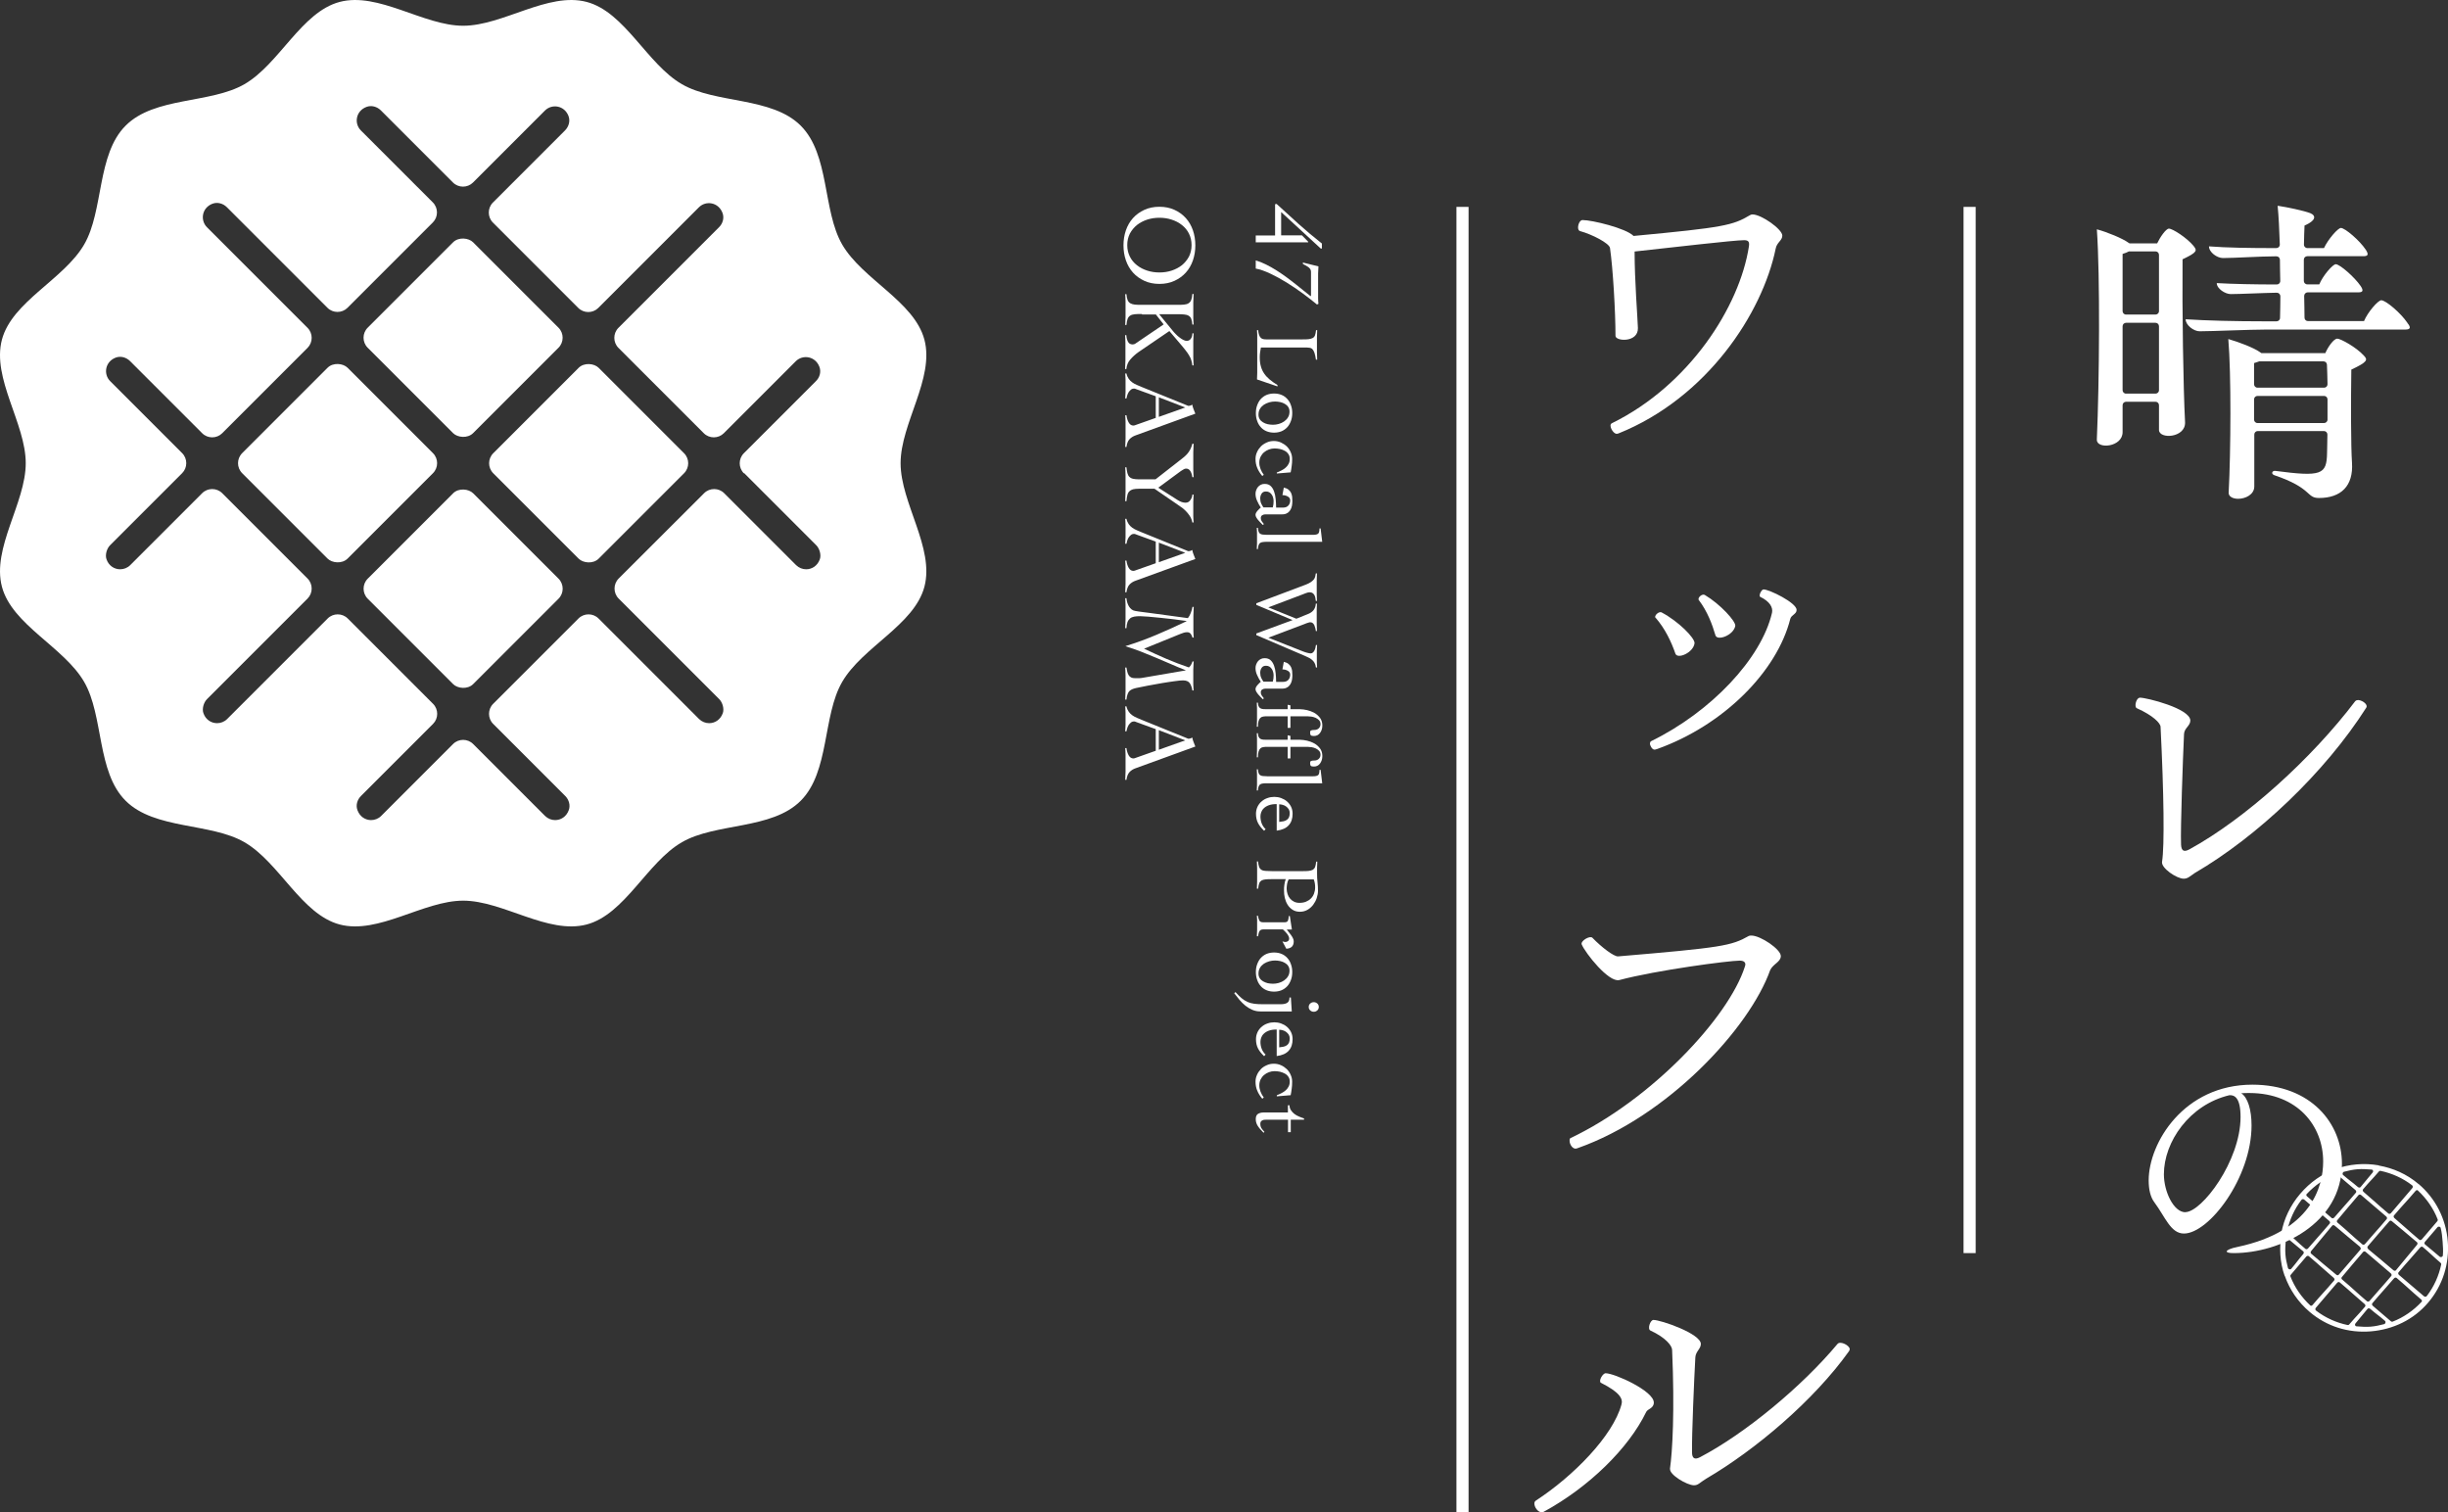 <?xml version="1.0" encoding="UTF-8"?>
<svg id="_情報" data-name="情報" xmlns="http://www.w3.org/2000/svg" viewBox="0 0 213.95 132.16">
  <rect x="0" y="0" width="213.95" height="132.16" fill="#333333" stroke="none"/>
  <defs>
    <style>
      .cls-1 {
        fill: #fff;
        stroke-width: 0px;
      }
    </style>
  </defs>
  <rect class="cls-1" x="171.61" y="18.08" width="1.06" height="91.43"/>
  <rect class="cls-1" x="127.29" y="18.08" width="1.06" height="114.08"/>
  <g>
    <path class="cls-1" d="m153.17,18.74c.77,0,2.6,1.29,2.6,1.85,0,.43-.48.59-.58,1.14-1.16,5.64-6,13.04-13.74,16.15-.1.03-.13.03-.16.03-.32,0-.74-.77-.42-.92,6.78-3.33,11.17-10.2,11.98-15.45.06-.4-.03-.55-.42-.55-.87,0-6.17.62-9.57.99,0,2.56.26,5.73.29,6.69.03,1.29-1.96,1.17-1.96.68,0-2.1-.22-5.89-.48-7.68-.06-.4-1.51-1.17-2.63-1.48-.1-.03-.16-.15-.16-.31,0-.28.16-.65.39-.65.83,0,3.79.71,4.46,1.39,7.87-.74,8.67-.92,10.18-1.82.1-.06.16-.06.22-.06Z"/>
    <path class="cls-1" d="m144.21,64.96c0-.09.03-.15.1-.19,5.23-2.56,9.63-7.21,10.56-11.22.1-.46-.19-.99-1.03-1.39-.16-.09.1-.65.29-.65.51,0,2.89,1.17,2.89,1.79,0,.37-.45.43-.55.77-1.16,4.62-5.84,9.31-11.62,11.38-.16.06-.22.06-.26.06-.19,0-.39-.34-.39-.55Zm.48-10.97c-.16-.15.29-.62.55-.46,1.45.77,2.89,2.22,2.86,2.68-.1.83-1.48,1.42-1.67.92-.35-1.02-.9-2.19-1.73-3.14Zm3.79-1.54c-.16-.18.26-.59.51-.46,1.35.8,2.73,2.31,2.67,2.71-.16.83-1.57,1.33-1.73.83-.29-.99-.71-2.1-1.45-3.08Z"/>
    <path class="cls-1" d="m137.69,100.38c-.26,0-.51-.37-.51-.68,0-.12,0-.22.1-.25,7-3.33,13.78-10.48,15.22-14.98.13-.34-.06-.52-.45-.52-.93,0-7.26.83-10.53,1.7-.93.22-2.95-2.34-3.28-3.11-.13-.31.71-.8.93-.59.8.83,1.89,1.66,2.25,1.63,9.09-.77,9.89-.92,11.43-1.79.06-.03.16-.03.22-.03.8,0,2.57,1.2,2.57,1.79,0,.52-.67.68-.93,1.23-1.8,5.06-8.93,12.79-16.86,15.57-.1.03-.13.03-.16.03Z"/>
    <path class="cls-1" d="m134.74,132.16c-.32,0-.64-.43-.64-.77,0-.09.03-.18.13-.25,3.31-2.16,6.74-5.67,7.48-8.39.16-.52-.16-1.08-1.8-1.91-.22-.15.16-.83.42-.83.77,0,4.21,1.54,4.21,2.56,0,.52-.55.55-.67.83-1.54,3.18-5.01,6.57-8.96,8.72-.06.03-.1.03-.16.03Zm11.21-3.79c.22-1.51.42-5.09.19-10.39,0-.37-.55-1.08-1.89-1.7-.29-.12-.03-.93.26-.93.64,0,4.14,1.2,4.14,2.1,0,.43-.45.65-.48,1.17-.1,1.76-.32,6.81-.29,8.29,0,.49.19.71.71.43,3.95-2.07,8.93-6.2,12.01-9.9.26-.28,1.06.15,1.06.46,0,.03,0,.09-.06.18-3.08,4.32-8.19,8.63-12.46,11.13-.61.37-.71.59-1.09.59-.61,0-2.18-.93-2.09-1.45Z"/>
  </g>
  <g>
    <g>
      <path class="cls-1" d="m111.43,17.85l.14-.03c.61.56,1.25,1.14,1.91,1.74.67.6,1.35,1.17,2.05,1.72v.44h-.1l-3.46-3.19v2.04h1.82l.54.55v.06h-4.58v-.6h1.69v-2.71Z"/>
      <path class="cls-1" d="m113.86,22.94l1.37.34c-.01.21-.02.41-.03.62,0,.2,0,.41,0,.62v1.3c0,.08,0,.17,0,.26,0,.09,0,.18.01.26,0,.08.01.15.02.21l-.13.06c-.36-.3-.77-.62-1.23-.96-.46-.34-.94-.66-1.42-.96-.49-.3-.96-.56-1.43-.78-.47-.22-.89-.37-1.27-.44v-.71c.29.08.59.2.89.35.3.15.61.32.91.51.3.19.59.39.88.6.29.21.55.42.81.62.25.2.49.4.71.57.22.18.42.33.58.46h.05v-2.1c0-.1-.02-.19-.07-.26-.05-.07-.11-.13-.18-.18-.07-.05-.15-.1-.23-.14-.08-.04-.16-.08-.23-.13v-.1Z"/>
      <path class="cls-1" d="m115.01,31.43c-.04-.26-.08-.46-.13-.6-.05-.14-.11-.25-.18-.32-.07-.07-.16-.11-.27-.12-.11-.02-.24-.02-.4-.02h-3.83c-.03.14-.05.28-.07.42-.02.14-.03.27-.03.41,0,.31.03.59.1.82.06.23.16.44.29.63.13.19.29.36.48.52.19.16.42.32.68.48v.12l-1.79-.61c.01-.19.02-.38.02-.58,0-.19,0-.39,0-.58v-2.35c0-.13,0-.27,0-.4,0-.13-.01-.27-.02-.4h.1c.02.18.04.32.08.42.04.1.08.18.14.24.06.06.12.1.2.12.08.02.17.03.28.03h3.16c.22,0,.41,0,.55-.02s.27-.05.36-.1c.09-.05.16-.13.2-.24.04-.11.07-.26.09-.45h.1c-.01.21-.02.41-.02.62s0,.41,0,.62c0,.22,0,.45,0,.67,0,.23.01.45.02.67h-.1Z"/>
      <path class="cls-1" d="m112.94,36.1c0,.26-.04.49-.12.7-.08.21-.18.39-.32.54-.14.15-.31.27-.5.35-.2.08-.42.12-.65.12s-.46-.04-.65-.12c-.2-.08-.37-.2-.5-.35-.14-.15-.25-.33-.32-.54-.08-.21-.12-.44-.12-.7s.04-.49.12-.7c.08-.21.18-.39.32-.54.14-.15.31-.27.5-.35.2-.08.42-.12.65-.12s.46.04.65.12c.2.08.36.2.5.35.14.15.25.33.32.54.08.21.12.44.12.7Zm-.24-.14c0-.15-.04-.28-.11-.39-.07-.11-.17-.2-.29-.27-.12-.07-.26-.13-.41-.16-.15-.03-.3-.05-.45-.05-.17,0-.34.02-.51.07-.17.05-.33.12-.47.21-.14.1-.26.22-.34.36-.09.14-.13.32-.13.52,0,.15.04.28.11.39.07.11.17.2.29.27.12.07.25.13.4.16.15.03.3.05.46.05.17,0,.33-.02.51-.07.17-.05.33-.12.47-.22.14-.1.26-.22.34-.36.09-.14.13-.31.13-.51Z"/>
      <path class="cls-1" d="m111.6,41.29c.13-.05.27-.11.4-.18.14-.07.26-.15.36-.24.11-.09.19-.2.26-.33.07-.13.1-.27.1-.44s-.04-.31-.12-.42c-.08-.12-.18-.21-.31-.28-.13-.07-.27-.13-.42-.16-.16-.03-.31-.05-.47-.05-.18,0-.34.03-.5.09-.16.06-.3.14-.43.25-.13.11-.22.24-.3.39-.07.15-.11.32-.11.51,0,.2.04.38.11.56.07.18.16.34.28.5l-.13.11c-.2-.24-.35-.48-.44-.71-.1-.23-.15-.49-.15-.78,0-.21.04-.41.13-.6.08-.19.2-.35.34-.5.14-.14.31-.25.51-.34.19-.09.4-.13.62-.13s.42.04.62.13c.19.09.36.2.51.34.14.14.26.31.34.5.09.19.13.39.13.6,0,.22-.01.43-.04.61-.02.19-.05.37-.09.56l-1.21.1v-.1Z"/>
      <path class="cls-1" d="m112.21,42.61c.17.04.3.1.4.18.1.08.17.17.22.27.05.1.08.22.1.34.01.13.02.26.02.41s-.02.28-.04.41c-.03.14-.08.26-.15.37-.07.11-.16.2-.28.26-.11.07-.25.1-.42.1h-1.48c-.1,0-.19.03-.27.08-.08.05-.12.14-.12.25s.03.2.09.28c.06.08.12.16.18.24l-.09.08c-.05-.05-.12-.12-.19-.19-.07-.07-.14-.15-.21-.23-.07-.08-.12-.16-.17-.24-.05-.08-.07-.16-.07-.24,0-.05.02-.11.05-.17.03-.06.08-.12.12-.17.05-.06.1-.11.15-.16.05-.05.1-.09.14-.13-.12-.17-.22-.36-.32-.58-.1-.21-.14-.42-.14-.62,0-.11.02-.22.06-.32.04-.1.09-.2.16-.28.07-.08.15-.14.25-.19.1-.05.2-.07.33-.07.22,0,.39.06.52.18.13.12.23.28.3.48.07.19.12.42.14.66.02.25.04.5.04.75h.61c.2,0,.35-.06.46-.18.11-.12.16-.28.16-.46,0-.14-.07-.25-.21-.33-.14-.08-.3-.12-.47-.12l.12-.65Zm-.97,1.73c.05-.18.07-.35.07-.54,0-.1-.01-.2-.04-.3s-.06-.19-.12-.27c-.05-.08-.12-.15-.2-.2-.08-.05-.18-.08-.3-.08-.18,0-.31.06-.39.19-.08.13-.12.26-.12.42,0,.17.03.33.1.47.07.14.13.24.18.31h.81Z"/>
      <path class="cls-1" d="m109.94,46.14c.01.13.03.24.06.32.03.08.07.14.13.18.06.04.14.07.24.08.1.01.23.02.38.02h4.01c.21,0,.35-.03.44-.1.08-.06.12-.22.12-.46h.1l.14,1.17h-4.81c-.15,0-.28,0-.38.02-.1.01-.18.04-.24.08-.06.05-.1.11-.13.19-.03.08-.05.2-.06.34h-.1c.01-.15.02-.31.02-.48,0-.16,0-.32,0-.48s0-.3,0-.45c0-.15-.01-.29-.02-.44h.1Z"/>
      <path class="cls-1" d="m115.1,50.13c-.01.19-.02.38-.02.57s0,.38,0,.57c0,.21,0,.42,0,.63,0,.21.01.42.02.62h-.1c-.01-.09-.02-.18-.04-.27-.02-.09-.04-.17-.08-.24-.04-.07-.09-.13-.16-.18-.07-.05-.16-.07-.27-.07-.07,0-.17.02-.28.06-.11.04-.24.09-.39.15l-2.93,1.11,2.45.99,1.04-.42c.42-.17.64-.47.66-.9h.1c-.01.18-.02.35-.02.53,0,.18,0,.35,0,.53,0,.22,0,.45,0,.67,0,.22.01.44.02.67h-.1c0-.07-.02-.15-.04-.24-.02-.09-.05-.17-.08-.25-.03-.08-.08-.14-.14-.2-.06-.05-.13-.08-.22-.08-.05,0-.11.01-.19.04-.08.02-.19.06-.33.12l-3.15,1.19,3.06,1.21c.11.04.22.08.35.11.13.03.22.05.29.05.08,0,.15-.03.2-.08.06-.05.1-.11.14-.19.03-.07.06-.15.08-.24.02-.08.03-.16.04-.22h.1c-.01.18-.02.35-.02.52,0,.17,0,.34,0,.52,0,.15,0,.31,0,.46,0,.15.01.31.02.46h-.1c-.02-.16-.06-.29-.12-.4-.06-.11-.14-.2-.24-.28-.09-.08-.19-.14-.3-.19-.11-.05-.21-.1-.3-.14l-4.25-1.82v-.14l3.17-1.17-3.17-1.33v-.14l4.3-1.62c.21-.08.37-.16.48-.24.11-.08.2-.16.26-.24.06-.08.09-.16.11-.25.02-.09.04-.17.05-.26h.1Z"/>
      <path class="cls-1" d="m112.21,57.84c.17.04.3.1.4.18.1.08.17.17.22.27.05.1.08.22.1.34.01.13.02.26.02.41s-.02.28-.04.41c-.03.14-.08.26-.15.37-.07.11-.16.2-.28.26-.11.07-.25.1-.42.1h-1.48c-.1,0-.19.03-.27.08-.08.05-.12.14-.12.25s.03.2.09.28c.06.08.12.16.18.24l-.09.08c-.05-.05-.12-.12-.19-.19-.07-.07-.14-.15-.21-.23-.07-.08-.12-.16-.17-.24-.05-.08-.07-.16-.07-.24,0-.05.02-.11.05-.17.03-.06.08-.12.12-.17.05-.06.1-.11.15-.16.05-.05.1-.09.14-.13-.12-.17-.22-.36-.32-.58-.1-.21-.14-.42-.14-.62,0-.11.02-.22.06-.32.04-.1.09-.2.16-.28.07-.08.15-.14.25-.19.1-.05.2-.07.33-.07.22,0,.39.06.52.18.13.12.23.28.3.48.07.19.12.42.14.66s.04.5.04.75h.61c.2,0,.35-.06.46-.18.11-.12.16-.28.16-.46,0-.14-.07-.25-.21-.33-.14-.08-.3-.12-.47-.12l.12-.65Zm-.97,1.73c.05-.18.07-.35.07-.54,0-.1-.01-.2-.04-.3s-.06-.19-.12-.27c-.05-.08-.12-.15-.2-.2-.08-.05-.18-.08-.3-.08-.18,0-.31.06-.39.19-.08.12-.12.26-.12.42,0,.17.03.33.1.47.07.14.13.24.18.31h.81Z"/>
      <path class="cls-1" d="m109.94,61.4c0,.14.03.25.06.32.04.08.09.14.16.18.07.04.15.06.25.07.1,0,.2.01.33.01h1.8v-.39l.24.05v.34h.85c.18,0,.38.03.61.08.22.05.43.13.63.24.2.11.36.26.5.44.13.18.2.4.2.66s-.07.47-.2.65c-.13.18-.31.27-.54.27-.13,0-.22-.02-.26-.06-.05-.04-.07-.13-.07-.25,0-.08.02-.14.07-.17.05-.03.16-.05.33-.05.04,0,.08,0,.14-.02.06-.02.12-.04.17-.08.06-.04.1-.09.14-.16.04-.07.06-.15.06-.24,0-.14-.04-.25-.12-.34-.08-.09-.18-.15-.29-.21-.11-.05-.24-.09-.36-.11-.13-.02-.24-.03-.33-.03h-1.53v1.01h-.24v-1.01h-1.8c-.12,0-.23,0-.33.02-.1.01-.18.05-.25.11-.07.06-.12.15-.16.27-.04.12-.06.29-.06.51h-.1c.01-.19.02-.37.02-.55,0-.18,0-.36,0-.55,0-.17,0-.34,0-.5,0-.17-.01-.33-.02-.5h.1Z"/>
      <path class="cls-1" d="m109.94,64.07c0,.14.03.25.06.32.04.08.09.14.16.18.07.04.15.06.25.07.1,0,.2.01.33.01h1.8v-.39l.24.05v.34h.85c.18,0,.38.03.61.08.22.05.43.13.63.24.2.11.36.26.5.44.13.18.2.4.2.66s-.07.47-.2.65c-.13.18-.31.27-.54.27-.13,0-.22-.02-.26-.06-.05-.04-.07-.13-.07-.25,0-.08.02-.14.07-.17.05-.03.16-.05.33-.05.04,0,.08,0,.14-.02.06-.02.12-.04.17-.08.06-.04.1-.09.14-.16.04-.07.06-.15.06-.24,0-.14-.04-.25-.12-.34-.08-.09-.18-.15-.29-.21-.11-.05-.24-.09-.36-.11-.13-.02-.24-.03-.33-.03h-1.53v1.01h-.24v-1.01h-1.8c-.12,0-.23,0-.33.02-.1.01-.18.05-.25.11-.07.06-.12.15-.16.27-.04.12-.06.29-.06.51h-.1c.01-.19.02-.37.02-.55,0-.18,0-.37,0-.55,0-.17,0-.34,0-.5,0-.17-.01-.33-.02-.5h.1Z"/>
      <path class="cls-1" d="m109.94,67.24c.01.13.03.24.06.32.03.08.07.14.13.18.06.04.14.07.24.08.1.01.23.02.38.02h4.01c.21,0,.35-.03.44-.1.08-.06.12-.22.12-.46h.1l.14,1.17h-4.81c-.15,0-.28,0-.38.02-.1.01-.18.04-.24.08-.06.05-.1.11-.13.19-.03.08-.05.2-.06.34h-.1c.01-.15.02-.31.02-.48,0-.16,0-.32,0-.48s0-.3,0-.45c0-.15-.01-.29-.02-.44h.1Z"/>
      <path class="cls-1" d="m111.56,70.27c-.28,0-.51.04-.69.11-.18.07-.32.16-.43.27-.11.11-.18.23-.22.35-.04.12-.06.24-.06.35,0,.22.04.43.11.61.07.18.18.35.34.5l-.13.14c-.23-.22-.41-.44-.53-.67-.12-.23-.18-.5-.18-.82,0-.23.05-.43.14-.62.09-.18.21-.34.36-.46.15-.13.32-.23.51-.29.19-.07.39-.1.59-.1s.4.03.59.1c.19.07.36.16.51.29.15.13.27.28.36.46.09.18.14.39.14.62,0,.42-.11.76-.34,1.01-.23.26-.58.41-1.05.47v-2.32Zm.24,1.56c.14-.02.27-.04.39-.06.11-.03.21-.07.29-.13.08-.06.14-.14.18-.23.04-.1.06-.22.06-.37,0-.11-.03-.21-.08-.31-.06-.09-.13-.17-.22-.24-.09-.07-.19-.12-.3-.15-.11-.03-.21-.05-.32-.05v1.54Z"/>
      <path class="cls-1" d="m109.85,77.67c.01-.2.02-.4.02-.6,0-.2,0-.4,0-.6s0-.39,0-.59c0-.19-.01-.4-.02-.6h.1c.02.2.05.35.09.47.04.11.11.2.2.26.09.06.21.09.36.1.15.01.33.02.56.02h2.67c.22,0,.41,0,.55-.02s.27-.05.36-.1c.09-.06.16-.14.2-.25.04-.11.07-.26.09-.46h.1c-.01.18-.02.35-.02.53,0,.18,0,.35,0,.53,0,.26.01.51.04.75.03.25.04.5.04.75,0,.2-.04.4-.11.62-.07.22-.18.41-.31.59-.14.18-.3.33-.5.44-.19.11-.41.17-.66.17s-.47-.06-.65-.18c-.18-.12-.32-.26-.43-.44-.11-.18-.19-.38-.24-.59-.05-.22-.07-.43-.07-.64,0-.16,0-.33.03-.5.02-.17.06-.34.12-.5h-1.2c-.22,0-.41,0-.56.02-.15.01-.26.05-.36.1-.09.06-.16.14-.2.25-.04.11-.07.26-.09.46h-.1Zm2.78-.83c-.07.13-.12.26-.14.4-.02.14-.04.27-.04.41,0,.17.03.32.08.48s.12.28.22.4c.09.11.21.2.35.27.14.07.3.1.47.1.21,0,.4-.03.57-.1.17-.07.31-.16.43-.28.12-.12.21-.26.27-.42.06-.16.1-.34.1-.53,0-.1,0-.21-.02-.34s-.05-.26-.1-.38h-2.18Z"/>
      <path class="cls-1" d="m109.94,80.04c.03.18.08.32.13.42.06.1.17.14.35.14h1.85c.16,0,.26-.05.3-.16.04-.11.06-.24.06-.38h.1l.18,1.17h-.45c.04.06.1.14.17.22.07.08.14.17.2.26.07.09.12.19.17.28.05.1.07.19.07.28,0,.21-.06.36-.17.47-.11.1-.27.16-.48.17l-.34-.64s.08.02.12.03c.04.01.09.02.16.02.07,0,.15-.03.21-.08.07-.05.1-.13.1-.22,0-.07-.02-.15-.06-.22-.04-.07-.08-.15-.14-.22-.06-.07-.12-.13-.18-.2-.06-.06-.12-.12-.17-.16h-1.69c-.18,0-.29.05-.35.15-.06.1-.1.25-.13.45h-.1c.01-.18.02-.36.02-.54,0-.18,0-.36,0-.54,0-.12,0-.24,0-.36,0-.11-.01-.23-.02-.36h.1Z"/>
      <path class="cls-1" d="m112.94,84.95c0,.26-.04.49-.12.7-.08.21-.18.39-.32.54-.14.15-.31.27-.5.35-.2.08-.42.12-.65.12s-.46-.04-.65-.12c-.2-.08-.37-.2-.5-.35-.14-.15-.25-.33-.32-.54-.08-.21-.12-.44-.12-.7s.04-.49.12-.7c.08-.21.18-.39.32-.54.14-.15.31-.27.5-.35.2-.08.42-.12.65-.12s.46.04.65.12c.2.08.36.2.5.35.14.15.25.33.32.54.08.21.12.44.12.7Zm-.24-.14c0-.15-.04-.28-.11-.39-.07-.11-.17-.2-.29-.27-.12-.07-.26-.13-.41-.16-.15-.03-.3-.05-.45-.05-.17,0-.34.02-.51.07-.17.05-.33.12-.47.21-.14.1-.26.22-.34.36-.09.14-.13.32-.13.52,0,.15.04.28.11.39.07.11.17.2.29.27.12.07.25.12.4.16.15.03.3.05.46.05.17,0,.33-.02.51-.07.17-.05.33-.12.47-.22.14-.1.26-.22.34-.36.09-.14.13-.31.13-.51Z"/>
      <path class="cls-1" d="m112.82,87.18l.08,1.21h-2.75c-.26,0-.49-.05-.7-.14-.21-.09-.41-.21-.6-.36-.18-.15-.36-.32-.52-.51-.16-.19-.31-.39-.46-.58l.11-.1c.19.21.36.39.53.53s.34.25.52.33c.18.08.37.13.59.16.21.03.46.04.74.04h1.57c.26,0,.45-.04.58-.13.13-.09.19-.24.19-.46h.11Zm2.44.82c0,.12-.04.22-.13.3-.09.08-.19.12-.31.12s-.22-.04-.31-.12c-.09-.08-.13-.18-.13-.3s.04-.22.13-.3c.09-.08.19-.12.31-.12s.22.04.31.12c.09.08.13.18.13.3Z"/>
      <path class="cls-1" d="m111.56,89.97c-.28,0-.51.04-.69.11-.18.07-.32.16-.43.27-.11.11-.18.23-.22.35-.04.12-.06.24-.06.35,0,.22.04.43.11.61.07.18.18.35.34.5l-.13.14c-.23-.22-.41-.44-.53-.67-.12-.23-.18-.5-.18-.82,0-.23.05-.43.14-.62.09-.18.21-.34.36-.46.15-.13.32-.23.51-.29.19-.07.39-.1.59-.1s.4.03.59.1c.19.07.36.16.51.29.15.13.27.28.36.46.09.18.14.39.14.62,0,.42-.11.76-.34,1.01-.23.26-.58.41-1.05.47v-2.32Zm.24,1.56c.14-.02.27-.04.39-.06.11-.03.21-.07.29-.13.08-.06.14-.14.18-.23.04-.1.06-.22.06-.37,0-.11-.03-.21-.08-.31-.06-.09-.13-.17-.22-.24-.09-.07-.19-.12-.3-.15-.11-.03-.21-.05-.32-.05v1.54Z"/>
      <path class="cls-1" d="m111.6,95.71c.13-.05.27-.11.4-.18.14-.07.26-.15.36-.24.11-.09.19-.2.26-.33.07-.13.1-.27.1-.44s-.04-.31-.12-.42c-.08-.12-.18-.21-.31-.28-.13-.07-.27-.12-.42-.16-.16-.03-.31-.05-.47-.05-.18,0-.34.03-.5.09-.16.06-.3.14-.43.25-.13.11-.22.24-.3.39-.07.15-.11.32-.11.51,0,.2.04.38.11.56.07.18.16.34.28.5l-.13.11c-.2-.24-.35-.48-.44-.71-.1-.23-.15-.49-.15-.78,0-.21.04-.41.13-.6.08-.19.2-.35.34-.5s.31-.25.51-.34c.19-.09.4-.13.62-.13s.42.04.62.13c.19.08.36.2.51.34.14.14.26.31.34.5.09.19.13.39.13.6,0,.22-.01.43-.04.62-.02.19-.05.37-.09.56l-1.21.1v-.1Z"/>
      <path class="cls-1" d="m112.57,96.59h.13c0,.17.05.32.13.44.08.12.18.23.3.32.12.09.26.17.41.23.15.06.29.12.43.16v.11h-1.16v1.09h-.24v-1.09h-1.86c-.07,0-.14,0-.2.01-.07,0-.13.02-.18.05-.05.02-.1.06-.13.1-.03.05-.05.11-.05.19,0,.16.03.29.1.4.07.11.16.21.26.32l-.08.07c-.08-.09-.16-.18-.24-.26-.08-.09-.16-.17-.22-.27-.07-.09-.12-.19-.16-.3-.04-.11-.06-.23-.06-.36,0-.22.07-.38.2-.46.14-.08.3-.12.48-.12h2.13v-.64Z"/>
    </g>
    <g>
      <path class="cls-1" d="m101.33,18.07c.49,0,.93.09,1.32.27.39.18.72.42.99.72.27.3.48.66.62,1.07.14.41.21.84.21,1.31s-.07.9-.21,1.31-.35.77-.62,1.07c-.27.3-.6.54-.99.72-.39.18-.83.27-1.32.27s-.93-.09-1.32-.27c-.39-.18-.72-.42-.99-.72-.27-.3-.48-.66-.62-1.07-.14-.41-.21-.84-.21-1.31s.07-.9.21-1.31c.14-.41.35-.77.62-1.07.27-.3.6-.54.99-.72.39-.18.83-.27,1.32-.27Zm0,.96c-.37,0-.72.05-1.06.16-.34.11-.64.27-.9.47-.26.21-.46.46-.62.75-.15.3-.23.63-.23,1.01s.08.71.23,1.01c.15.3.36.55.62.75.26.21.56.36.9.47.34.11.69.16,1.06.16s.72-.05,1.06-.16c.34-.11.64-.27.9-.47.26-.21.46-.46.62-.75.15-.3.23-.63.23-1.01s-.08-.71-.23-1.01c-.15-.3-.36-.55-.62-.75-.26-.21-.56-.36-.9-.47-.34-.11-.69-.16-1.06-.16Z"/>
      <path class="cls-1" d="m99.81,27.44c-.25,0-.47,0-.63.02-.17.02-.3.05-.4.12-.1.06-.18.16-.23.29-.05.13-.08.3-.1.53h-.11c.01-.23.02-.46.03-.69,0-.23,0-.46,0-.69s0-.45,0-.66c0-.22-.02-.44-.03-.65h.11c.02.22.05.39.1.51.05.12.12.21.23.28.1.06.24.1.4.12.17.02.38.02.63.02h3.04c.25,0,.47,0,.63-.02.17-.02.3-.05.4-.12.1-.06.18-.16.23-.29.05-.13.08-.3.1-.52h.11c-.01.25-.02.5-.03.74,0,.24,0,.49,0,.74,0,.2,0,.4,0,.6,0,.2.02.4.03.59h-.11c-.02-.21-.05-.38-.1-.5-.05-.12-.12-.21-.23-.27-.1-.06-.24-.1-.4-.11-.17-.02-.38-.02-.63-.02h-1.54l1.13,1.38c.1.13.21.25.32.36.11.12.23.22.34.3.12.09.22.16.33.21.1.05.2.08.28.08.09,0,.17-.02.23-.06.06-.04.12-.09.15-.15.04-.06.07-.13.09-.21.02-.08.03-.16.03-.24h.11c-.01.23-.02.46-.03.68,0,.22,0,.45,0,.68,0,.24,0,.48,0,.72,0,.24.02.48.03.72h-.11c-.02-.16-.05-.3-.09-.44-.04-.14-.1-.28-.19-.42-.08-.14-.18-.29-.31-.45-.12-.16-.28-.35-.46-.56l-.96-1.13-2.7,1.84c-.27.19-.5.4-.71.64-.21.24-.32.52-.35.84h-.11c.01-.26.02-.52.03-.78,0-.26,0-.52,0-.78,0-.24,0-.47,0-.7,0-.23-.02-.47-.03-.7h.11c.01.22.06.41.14.57.08.16.22.24.42.24.08,0,.18-.03.27-.1.1-.07.23-.16.41-.28l2.02-1.37-.68-.87h-1.21Z"/>
      <path class="cls-1" d="m101.01,34.63l-1.65-.6s-.09-.03-.13-.05c-.04-.02-.08-.02-.12-.02-.11,0-.2.03-.28.1s-.14.14-.2.23c-.05.09-.09.18-.12.28-.03.1-.05.18-.06.25h-.11c.01-.18.02-.36.03-.55,0-.18,0-.37,0-.55s0-.36,0-.53c0-.17-.02-.36-.03-.55h.11c.04.19.11.34.2.47.09.12.19.23.31.31.12.08.25.16.4.22.15.06.3.13.45.19l3.87,1.57s.08.03.12.05c.04.02.07.02.1.02s.08-.01.14-.03c.06-.02.12-.05.16-.08.03.16.07.29.12.41.05.12.1.24.15.38l-5.2,1.89c-.24.08-.42.2-.56.35-.14.15-.22.38-.26.67h-.11c.01-.24.02-.48.03-.71,0-.23,0-.48,0-.73v-.43c0-.12,0-.23,0-.33,0-.1,0-.19-.01-.28,0-.09-.01-.18-.02-.29h.11c.03.25.1.47.2.64.1.17.23.26.4.26.05,0,.1-.01.15-.03.05-.02.09-.04.14-.05l1.67-.59v-1.9Zm2.58.98l-2.31-.89v1.71l2.31-.82Z"/>
      <path class="cls-1" d="m104.32,38.78c-.01.25-.02.5-.03.75,0,.24,0,.49,0,.75,0,.24,0,.47,0,.71,0,.24.02.48.03.71h-.11c-.01-.07-.03-.15-.05-.24-.02-.09-.06-.17-.1-.25-.04-.08-.1-.14-.16-.19-.07-.05-.15-.07-.25-.07-.07,0-.15.03-.26.1-.11.06-.25.16-.41.28l-1.75,1.29,1.68,1.07c.25.16.49.24.7.24.18,0,.32-.07.42-.22.11-.15.17-.31.18-.49h.11c-.01.21-.02.43-.03.64,0,.22,0,.43,0,.64,0,.19,0,.39,0,.58,0,.19.02.38.03.58h-.11c-.04-.22-.12-.41-.23-.58-.11-.17-.24-.32-.38-.46-.14-.14-.29-.26-.45-.36-.16-.11-.3-.2-.43-.3l-1.82-1.25h-1.34c-.22,0-.4.02-.54.05-.14.04-.24.1-.32.18-.08.08-.14.19-.17.33-.04.14-.06.32-.08.53h-.11c.01-.27.02-.54.03-.81,0-.27,0-.54,0-.81,0-.22,0-.45,0-.67,0-.22-.02-.45-.03-.67h.11c.02.2.05.37.08.5.04.14.09.25.17.33.08.08.19.14.32.17.14.03.32.05.54.05h1.43l2.11-1.65c.11-.09.22-.17.33-.26.11-.09.22-.19.32-.3.1-.11.19-.24.27-.39.08-.15.14-.32.19-.51h.11Z"/>
      <path class="cls-1" d="m101.01,47.33l-1.65-.6s-.09-.03-.13-.05c-.04-.02-.08-.02-.12-.02-.11,0-.2.03-.28.1s-.14.14-.2.23c-.05.09-.09.18-.12.28-.03.1-.05.18-.06.25h-.11c.01-.18.02-.36.03-.55,0-.18,0-.37,0-.55s0-.36,0-.53c0-.17-.02-.36-.03-.55h.11c.04.19.11.34.2.47.09.12.19.23.31.31.12.08.25.16.4.22.15.06.3.13.45.19l3.87,1.57s.08.03.12.05c.04.02.07.02.1.02s.08-.01.14-.03c.06-.02.12-.05.16-.08.03.16.07.29.12.41s.1.24.15.38l-5.2,1.89c-.24.08-.42.2-.56.35-.14.15-.22.38-.26.67h-.11c.01-.24.02-.48.03-.71,0-.23,0-.48,0-.73v-.43c0-.12,0-.23,0-.33,0-.1,0-.19-.01-.28,0-.09-.01-.18-.02-.29h.11c.03.25.1.47.2.64.1.17.23.26.4.26.05,0,.1-.01.15-.03.05-.02.09-.04.14-.05l1.67-.59v-1.9Zm2.58.98l-2.31-.89v1.71l2.31-.82Z"/>
      <path class="cls-1" d="m104.32,57.88c-.01.22-.02.44-.03.65,0,.22,0,.44,0,.65,0,.19,0,.39,0,.58,0,.19.02.38.03.58h-.11c-.04-.25-.11-.46-.22-.63-.11-.16-.31-.25-.59-.25-.15,0-.4.02-.74.07-.34.05-.72.1-1.12.17-.41.07-.81.14-1.22.22-.41.08-.75.15-1.04.21-.12.03-.23.06-.32.1-.09.04-.17.09-.24.15-.07.07-.13.16-.17.28-.05.12-.08.28-.1.48h-.11c.01-.24.02-.48.03-.72,0-.24,0-.48,0-.72s0-.46,0-.68c0-.22-.02-.45-.03-.68h.11c.02.13.04.25.07.36.03.12.07.22.12.3.05.09.13.16.22.2.09.05.22.07.38.07.07,0,.17,0,.29,0,.12,0,.26-.02.42-.05l3.67-.63v-.02c-.44-.17-.87-.35-1.3-.54-.43-.19-.86-.37-1.29-.55-.43-.18-.87-.36-1.3-.53-.44-.17-.89-.33-1.35-.47v-.02c.94-.29,1.84-.62,2.71-.99.87-.37,1.74-.76,2.61-1.18v-.02c-.33-.05-.7-.1-1.11-.15-.41-.05-.8-.09-1.19-.13-.39-.04-.74-.07-1.05-.1-.32-.02-.56-.04-.71-.04-.2,0-.37.01-.52.04-.15.03-.27.08-.36.16s-.17.19-.22.32c-.05.14-.08.31-.09.53h-.11c.01-.25.02-.5.03-.75,0-.24,0-.49,0-.75,0-.19,0-.37,0-.56,0-.18-.02-.37-.03-.56h.11c.01.13.04.25.07.38.04.12.09.24.15.34.06.1.14.19.23.26.09.07.19.11.31.13.21.04.43.07.67.1.23.03.47.06.7.09l3.24.44c.1-.13.19-.28.25-.45.07-.18.12-.35.15-.53h.11c-.01.26-.02.52-.03.78,0,.26,0,.52,0,.78,0,.19,0,.37,0,.56,0,.18.02.37.03.56h-.11c-.03-.12-.08-.22-.15-.32-.07-.1-.18-.15-.33-.15-.1,0-.2.02-.3.05-.1.03-.2.07-.3.11l-3.15,1.28c.64.31,1.29.6,1.93.88.65.28,1.31.53,1.99.76.08-.07.14-.15.19-.24.05-.09.09-.18.12-.28h.11Z"/>
      <path class="cls-1" d="m101.01,63.72l-1.65-.6s-.09-.03-.13-.05c-.04-.02-.08-.02-.12-.02-.11,0-.2.03-.28.1s-.14.14-.2.23c-.05.09-.09.18-.12.28-.03.1-.05.18-.06.25h-.11c.01-.18.02-.36.03-.55,0-.18,0-.37,0-.55s0-.36,0-.53c0-.17-.02-.36-.03-.55h.11c.04.19.11.34.2.47.09.12.19.23.31.31.12.08.25.16.4.22.15.06.3.13.45.19l3.87,1.57s.08.03.12.05c.04.02.07.02.1.02s.08-.01.14-.03.12-.05.16-.08c.03.16.07.29.12.41s.1.24.15.38l-5.2,1.89c-.24.08-.42.2-.56.35-.14.15-.22.38-.26.67h-.11c.01-.24.02-.48.03-.71,0-.23,0-.48,0-.73v-.43c0-.12,0-.23,0-.33,0-.1,0-.19-.01-.28,0-.09-.01-.18-.02-.29h.11c.03.25.1.47.2.64.1.17.23.26.4.26.05,0,.1-.01.15-.03.05-.02.09-.04.14-.05l1.67-.59v-1.9Zm2.58.98l-2.31-.89v1.71l2.31-.82Z"/>
    </g>
  </g>
  <path class="cls-1" d="m205.87,61.24c-3.85,5.09-9.67,10.33-14.51,12.98-.51.28-.71.12-.74-.4-.06-1.48.16-7.52.26-9.68.03-.52.55-.71.55-1.17,0-1.05-3.82-2-4.4-2-.22,0-.39.37-.39.65,0,.12.03.25.13.28,1.38.62,2.06,1.29,2.06,1.63.29,5.8.35,10.42.13,11.78-.1.55,1.28,1.48,1.89,1.48.35,0,.51-.18.96-.49,5.46-3.18,11.37-8.76,15-14.46.03-.06.03-.09.03-.12,0-.34-.77-.71-.96-.46Z"/>
  <path class="cls-1" d="m196.86,94.79c-6.01,0-9.07,5.1-9.07,8.37,0,.78.15,1.46.51,1.93.93,1.25,1.41,2.71,2.57,2.71,2.18,0,5.91-4.86,5.91-9.45,0-1.37-.33-2.44-.9-2.81.26-.02.49-.02.74-.02,4.19.02,6.42,2.88,6.42,5.98,0,2.2-1.03,6.1-7.48,7.47-.62.12-.95.29-.95.39s.21.15.62.15c3.98,0,9.45-2.54,9.45-7.81,0-3.49-2.67-6.91-7.84-6.91Zm-5.86,11.15c-1.03,0-1.88-1.81-1.88-3.32,0-2.83,2.23-6.08,5.73-6.91h.05c.36,0,.92.17.92,1.9,0,3.86-3.39,8.32-4.83,8.32Z"/>
  <g>
    <path class="cls-1" d="m190.75,22.66c1.32-.62,1.28-.77.96-1.17-.58-.71-1.83-1.51-2.15-1.51-.26,0-.77.74-1.03,1.29h-2.41l-.1-.06c-.51-.37-1.83-.92-2.76-1.17.29,4.07.22,13.35,0,18.34v.06c0,.83,2.25.65,2.25-.68v-2.35c0-.17.14-.3.3-.3h2.58c.17,0,.3.14.3.3v2.16c0,.83,2.31.71,2.28-.65-.16-3.08-.26-9.93-.22-14.27Zm-2.06,11.44c0,.17-.14.3-.3.3h-2.58c-.17,0-.3-.14-.3-.3v-5.59c0-.17.14-.3.3-.3h2.58c.17,0,.3.14.3.3v5.59Zm0-6.91c0,.17-.14.3-.3.3h-2.58c-.17,0-.3-.14-.3-.3v-5c.22-.06.42-.15.55-.22h2.33c.17,0,.3.14.3.3v4.92Z"/>
    <path class="cls-1" d="m204.26,29.6c-.29,0-.8.71-1.03,1.26h-5.59l-.13-.09c-.51-.37-1.86-.89-2.76-1.14.26,3.02.22,9.83.03,13.44,0,.34.39.52.83.52.64,0,1.41-.37,1.41-1.08v-4.54c0-.17.14-.3.3-.3h5.79c.17,0,.3.14.3.3,0,.7-.03,1.28-.03,1.61-.03,1.91-.48,2.1-4.53,1.57-.26-.03-.39.25-.1.37,3.37,1.14,2.79,2,3.92,2,1.93,0,3.02-1.05,2.89-3.08-.1-1.45-.1-5.4-.06-8.14,1.45-.68,1.45-.86,1.09-1.23-.64-.71-2.02-1.48-2.34-1.48Zm-7.26,2.13c.16-.06.32-.09.45-.15h5.62c.16,0,.29.12.3.28.02.48.04,1.08.05,1.72,0,.17-.13.3-.3.3h-5.82c-.17,0-.3-.14-.3-.3v-1.86Zm6.42,4.94c0,.17-.14.3-.3.3h-5.82c-.17,0-.3-.14-.3-.3v-1.77c0-.17.14-.3.3-.3h5.82c.17,0,.3.14.3.3v1.77Z"/>
    <path class="cls-1" d="m210.4,28.21c-.58-.86-1.89-1.97-2.28-1.97-.29,0-1.19,1.05-1.51,1.82h-4.9c-.17,0-.3-.13-.3-.3,0-.56-.02-1.21-.03-1.9,0-.17.14-.31.3-.31h4.42c.42,0,.48-.15.22-.55-.55-.8-1.83-1.91-2.18-1.91-.26,0-1.12.99-1.44,1.76h-1.05c-.17,0-.3-.14-.3-.3v-1.86c0-.17.14-.3.3-.3h4.9c.42,0,.48-.15.22-.56-.55-.83-1.83-1.91-2.18-1.91-.26,0-1.12.99-1.48,1.76h-1.45c-.17,0-.31-.14-.3-.31.02-.62.02-1.18.05-1.66,1-.43,1.03-.86.51-1.08-.58-.22-1.99-.52-2.86-.65.09.91.15,2.12.19,3.4h0c0,.17-.14.3-.3.3h0s-.12,0-.12,0c-2.18,0-4.23-.03-5.77-.15,0,.52.71,1.02,1.22,1.02.96,0,3.33-.15,4.55-.15h.13c.17,0,.3.14.3.3h0c0,.63.02,1.25.03,1.86,0,.17-.14.3-.3.3-1.9,0-3.88-.04-5.25-.12,0,.49.74.96,1.22.96.8,0,2.79-.1,4.03-.12.17,0,.31.14.31.31,0,.7-.02,1.33-.03,1.89,0,.17-.14.3-.3.3h-1.08c-2.57,0-5.04-.06-6.87-.18,0,.52.71,1.05,1.22,1.05,1.12,0,4.34-.15,5.81-.15h12.17c.26,0,.39-.06.39-.18,0-.09-.06-.22-.19-.37Z"/>
  </g>
  <path class="cls-1" d="m211.37,103.47c-1.02-.87-2.22-1.39-3.46-1.61,0,0-.01-.02-.02-.02-1.26-.22-2.56-.11-3.77.32-1.17.42-2.23,1.16-3.09,2.17-.87,1.02-1.43,2.21-1.65,3.44,0,0,.03.02.03.03-.22,1.23-.16,2.51.26,3.69,0,0,.02,0,.02.02.42,1.19,1.15,2.27,2.17,3.14,1.49,1.27,3.38,1.86,5.34,1.7,1.95-.16,3.75-1.02,5.02-2.52,1.27-1.49,1.87-3.4,1.71-5.36-.16-1.95-1.06-3.73-2.55-5Zm-.05.57c.76.71,1.36,1.57,1.73,2.53.02.06,0,.12-.04.16q-.67.79-1.34,1.57c-.06.07-.16.1-.23.04-1.1-.93-1.08-.96-2.17-1.89-.07-.06-.1-.16-.04-.23.93-1.09.96-1.06,1.89-2.15.06-.07.15-.09.22-.02Zm-5.06,4.94c.07.06.09.16.03.23-.93,1.1-.95,1.09-1.88,2.18-.06.07-.14.07-.21.02-1.1-.93-1.12-.91-2.21-1.85-.07-.06-.05-.16,0-.23.93-1.1.91-1.12,1.84-2.22.06-.07.16-.05.23.01,1.09.94,1.11.92,2.21,1.85Zm-1.99-2.34c.93-1.1.92-1.11,1.86-2.2.06-.07.16-.06.23,0q1.1.93,2.19,1.87c.07.06.1.16.04.23-.93,1.1-.96,1.08-1.89,2.17-.06.07-.16.1-.23.04-1.1-.93-1.07-.97-2.17-1.9-.07-.06-.09-.14-.03-.21Zm.4,4.97c.93-1.1.92-1.11,1.86-2.2.06-.07.16-.06.23,0q1.1.93,2.19,1.87c.07.06.1.16.04.23-.93,1.1-.96,1.08-1.89,2.17-.06.07-.16.1-.23.04-1.1-.93-1.07-.97-2.17-1.9-.07-.06-.09-.14-.03-.21Zm2.3-2.47c-.07-.06-.09-.16-.03-.23.93-1.1.95-1.09,1.88-2.18.06-.07.14-.07.21-.02,1.1.93,1.12.91,2.21,1.85.07.06.05.16,0,.23-.93,1.1-.91,1.12-1.84,2.22-.06.07-.16.05-.23-.01-1.09-.94-1.11-.92-2.21-1.85Zm1.07-6.82c1,.21,1.95.63,2.78,1.27.07.06.07.17.01.24q-.93,1.09-1.86,2.18c-.06.07-.16.1-.23.04-1.1-.93-1.08-.96-2.17-1.89-.07-.06-.1-.16-.04-.23.67-.79.7-.76,1.37-1.54.04-.05.08-.08.14-.06Zm-3.17.08c.39-.1.78-.19,1.19-.22.41-.03.81,0,1.21.03.13.01.18.15.1.25-.54.63-.52.65-1.06,1.28-.06.07-.16.05-.23,0-.63-.54-.66-.51-1.29-1.05-.1-.08-.05-.26.08-.29Zm-3.27,1.95c.71-.76,1.57-1.36,2.53-1.73.06-.02.12,0,.16.04q.79.67,1.57,1.34c.07.06.1.16.04.23-.93,1.1-.96,1.08-1.89,2.17-.06.07-.16.1-.23.04-1.09-.93-1.06-.96-2.15-1.89-.07-.06-.09-.15-.02-.22Zm-1.72,3.28c.21-1,.63-1.95,1.27-2.78.06-.07.17-.07.24-.01q1.09.93,2.18,1.86c.07.06.1.16.04.23-.93,1.1-.96,1.08-1.89,2.17-.06.07-.16.1-.23.04-.79-.67-.76-.7-1.54-1.37-.05-.04-.08-.08-.06-.14Zm.08,3.17c-.1-.39-.19-.78-.22-1.19-.03-.41,0-.81.03-1.21.01-.13.15-.18.25-.1.63.54.65.52,1.28,1.06.07.06.05.16,0,.23-.54.63-.51.66-1.05,1.29-.08.1-.26.05-.29-.08Zm1.95,3.28c-.76-.71-1.36-1.57-1.73-2.53-.02-.06,0-.12.04-.16q.67-.79,1.34-1.57c.06-.07.16-.1.23-.04,1.1.93,1.08.96,2.17,1.89.07.06.1.16.04.23-.93,1.09-.96,1.06-1.89,2.15-.06.07-.15.09-.22.02Zm3.28,1.72c-1-.21-1.95-.63-2.78-1.27-.07-.06-.07-.17-.01-.24q.93-1.09,1.86-2.18c.06-.07.16-.1.23-.04,1.1.93,1.08.96,2.17,1.89.07.06.1.16.04.23-.67.79-.7.76-1.37,1.54-.04.05-.08.08-.14.06Zm3.17-.08c-.39.1-.78.19-1.19.22-.41.03-.81,0-1.21-.03-.13-.01-.18-.15-.1-.25.54-.63.52-.65,1.06-1.28.06-.07.16-.05.23,0,.63.54.66.51,1.29,1.05.1.08.05.26-.08.29Zm3.28-1.95c-.71.76-1.57,1.36-2.53,1.73-.06.02-.12,0-.16-.04q-.79-.67-1.57-1.34c-.07-.06-.1-.16-.04-.23.93-1.1.96-1.08,1.89-2.17.06-.07.16-.1.23-.04,1.09.93,1.06.96,2.15,1.89.07.06.09.15.02.22Zm1.72-3.28c-.21,1-.63,1.95-1.27,2.78-.06.07-.17.07-.24.01q-1.09-.93-2.18-1.86c-.07-.06-.1-.16-.04-.23.93-1.1.96-1.08,1.89-2.17.06-.07.16-.1.23-.04.79.67.76.7,1.54,1.37.05.04.08.08.06.14Zm-.14-.67c-.63-.54-.64-.53-1.28-1.07-.07-.06-.06-.16,0-.23q.54-.63,1.08-1.26c.08-.1.26-.08.29.05.1.39.14.79.17,1.2.03.41.06.81.02,1.21-.01.13-.19.18-.28.1Z"/>
  <g>
    <rect class="cls-1" x="33.96" y="44.93" width="13.03" height="13.03" rx="1.24" ry="1.24" transform="translate(-24.52 43.69) rotate(-45)"/>
    <rect class="cls-1" x="22.99" y="33.96" width="13.03" height="13.03" rx="1.24" ry="1.24" transform="translate(-19.98 32.72) rotate(-45)"/>
    <rect class="cls-1" x="44.93" y="33.96" width="13.03" height="13.03" rx="1.24" ry="1.24" transform="translate(-13.55 48.24) rotate(-45)"/>
    <rect class="cls-1" x="33.96" y="22.99" width="13.03" height="13.03" rx="1.24" ry="1.24" transform="translate(-9.01 37.27) rotate(-45)"/>
    <path class="cls-1" d="m80.79,29.68c-.89-3.34-5.42-5.26-7.19-8.32-1.71-2.96-1.08-7.85-3.62-10.38-2.53-2.53-7.43-1.91-10.38-3.62-3.06-1.77-4.98-6.3-8.32-7.19-3.39-.9-7.32,2.08-10.8,2.08-3.48,0-7.41-2.98-10.8-2.08-3.34.89-5.26,5.42-8.32,7.19-2.96,1.71-7.85,1.08-10.38,3.62-2.53,2.53-1.91,7.43-3.62,10.38-1.77,3.06-6.3,4.98-7.19,8.32-.9,3.39,2.08,7.32,2.08,10.8S-.73,47.89.17,51.28c.89,3.34,5.42,5.26,7.19,8.32,1.71,2.96,1.08,7.85,3.62,10.38,2.53,2.53,7.43,1.91,10.38,3.62,3.06,1.77,4.98,6.3,8.32,7.19,3.39.9,7.32-2.08,10.8-2.08,3.48,0,7.41,2.98,10.8,2.08,3.34-.89,5.26-5.42,8.32-7.19,2.96-1.71,7.85-1.08,10.38-3.62,2.53-2.53,1.91-7.43,3.62-10.38,1.77-3.06,6.3-4.98,7.19-8.32.9-3.39-2.08-7.32-2.08-10.8s2.98-7.41,2.08-10.8Zm-15.75,11.67l6.3,6.3c.29.29.45.85.31,1.23-.21.58-.7.87-1.19.87-.32,0-.63-.12-.88-.36l-6.29-6.29c-.48-.48-1.27-.48-1.75,0l-7.47,7.46c-.48.48-.48,1.27,0,1.75l8.79,8.79c.29.29.45.85.31,1.23-.21.58-.7.87-1.19.87-.32,0-.63-.12-.88-.36l-8.79-8.79c-.48-.48-1.27-.48-1.75,0l-7.46,7.46c-.48.48-.48,1.27,0,1.75l6.3,6.3c.32.32.47.81.31,1.24-.21.58-.7.87-1.19.87-.32,0-.63-.12-.88-.36l-6.29-6.29c-.48-.48-1.27-.48-1.75,0l-6.29,6.29c-.24.24-.56.36-.88.36-.49,0-.98-.29-1.19-.87-.16-.43-.02-.91.31-1.24l6.3-6.3c.48-.48.48-1.27,0-1.75l-7.46-7.46c-.48-.48-1.27-.48-1.75,0l-8.79,8.79c-.24.24-.56.36-.88.36-.49,0-.99-.29-1.19-.87-.14-.38.02-.94.31-1.23l8.79-8.79c.48-.48.48-1.27,0-1.75l-7.46-7.46c-.48-.48-1.27-.48-1.75,0l-6.29,6.29c-.24.24-.56.36-.88.36-.49,0-.99-.29-1.19-.87-.14-.38.02-.94.31-1.23l6.3-6.3c.48-.48.48-1.27,0-1.75l-6.29-6.29c-.61-.61-.45-1.71.49-2.06.43-.16.92-.02,1.25.31l6.3,6.3c.48.48,1.27.48,1.75,0l7.46-7.46c.48-.48.48-1.27,0-1.75l-8.79-8.79c-.61-.61-.45-1.71.49-2.06.43-.16.92-.02,1.25.31l8.79,8.79c.48.48,1.27.48,1.75,0l7.46-7.46c.48-.48.48-1.27,0-1.75l-6.29-6.29c-.61-.61-.45-1.71.5-2.06.43-.16.92-.02,1.25.31l6.3,6.3c.48.48,1.27.48,1.75,0l6.29-6.29c.61-.61,1.71-.45,2.06.49.16.43.02.92-.31,1.25l-6.3,6.3c-.48.48-.48,1.27,0,1.75l7.46,7.46c.48.48,1.27.48,1.75,0l8.79-8.79c.62-.62,1.72-.45,2.07.5.16.43.02.92-.31,1.24l-8.79,8.79c-.48.48-.48,1.27,0,1.75l7.46,7.46c.48.48,1.27.48,1.75,0l6.29-6.29c.61-.61,1.72-.45,2.07.5.16.43.02.92-.31,1.24l-6.3,6.3c-.48.48-.48,1.27,0,1.75Z"/>
  </g>
</svg>